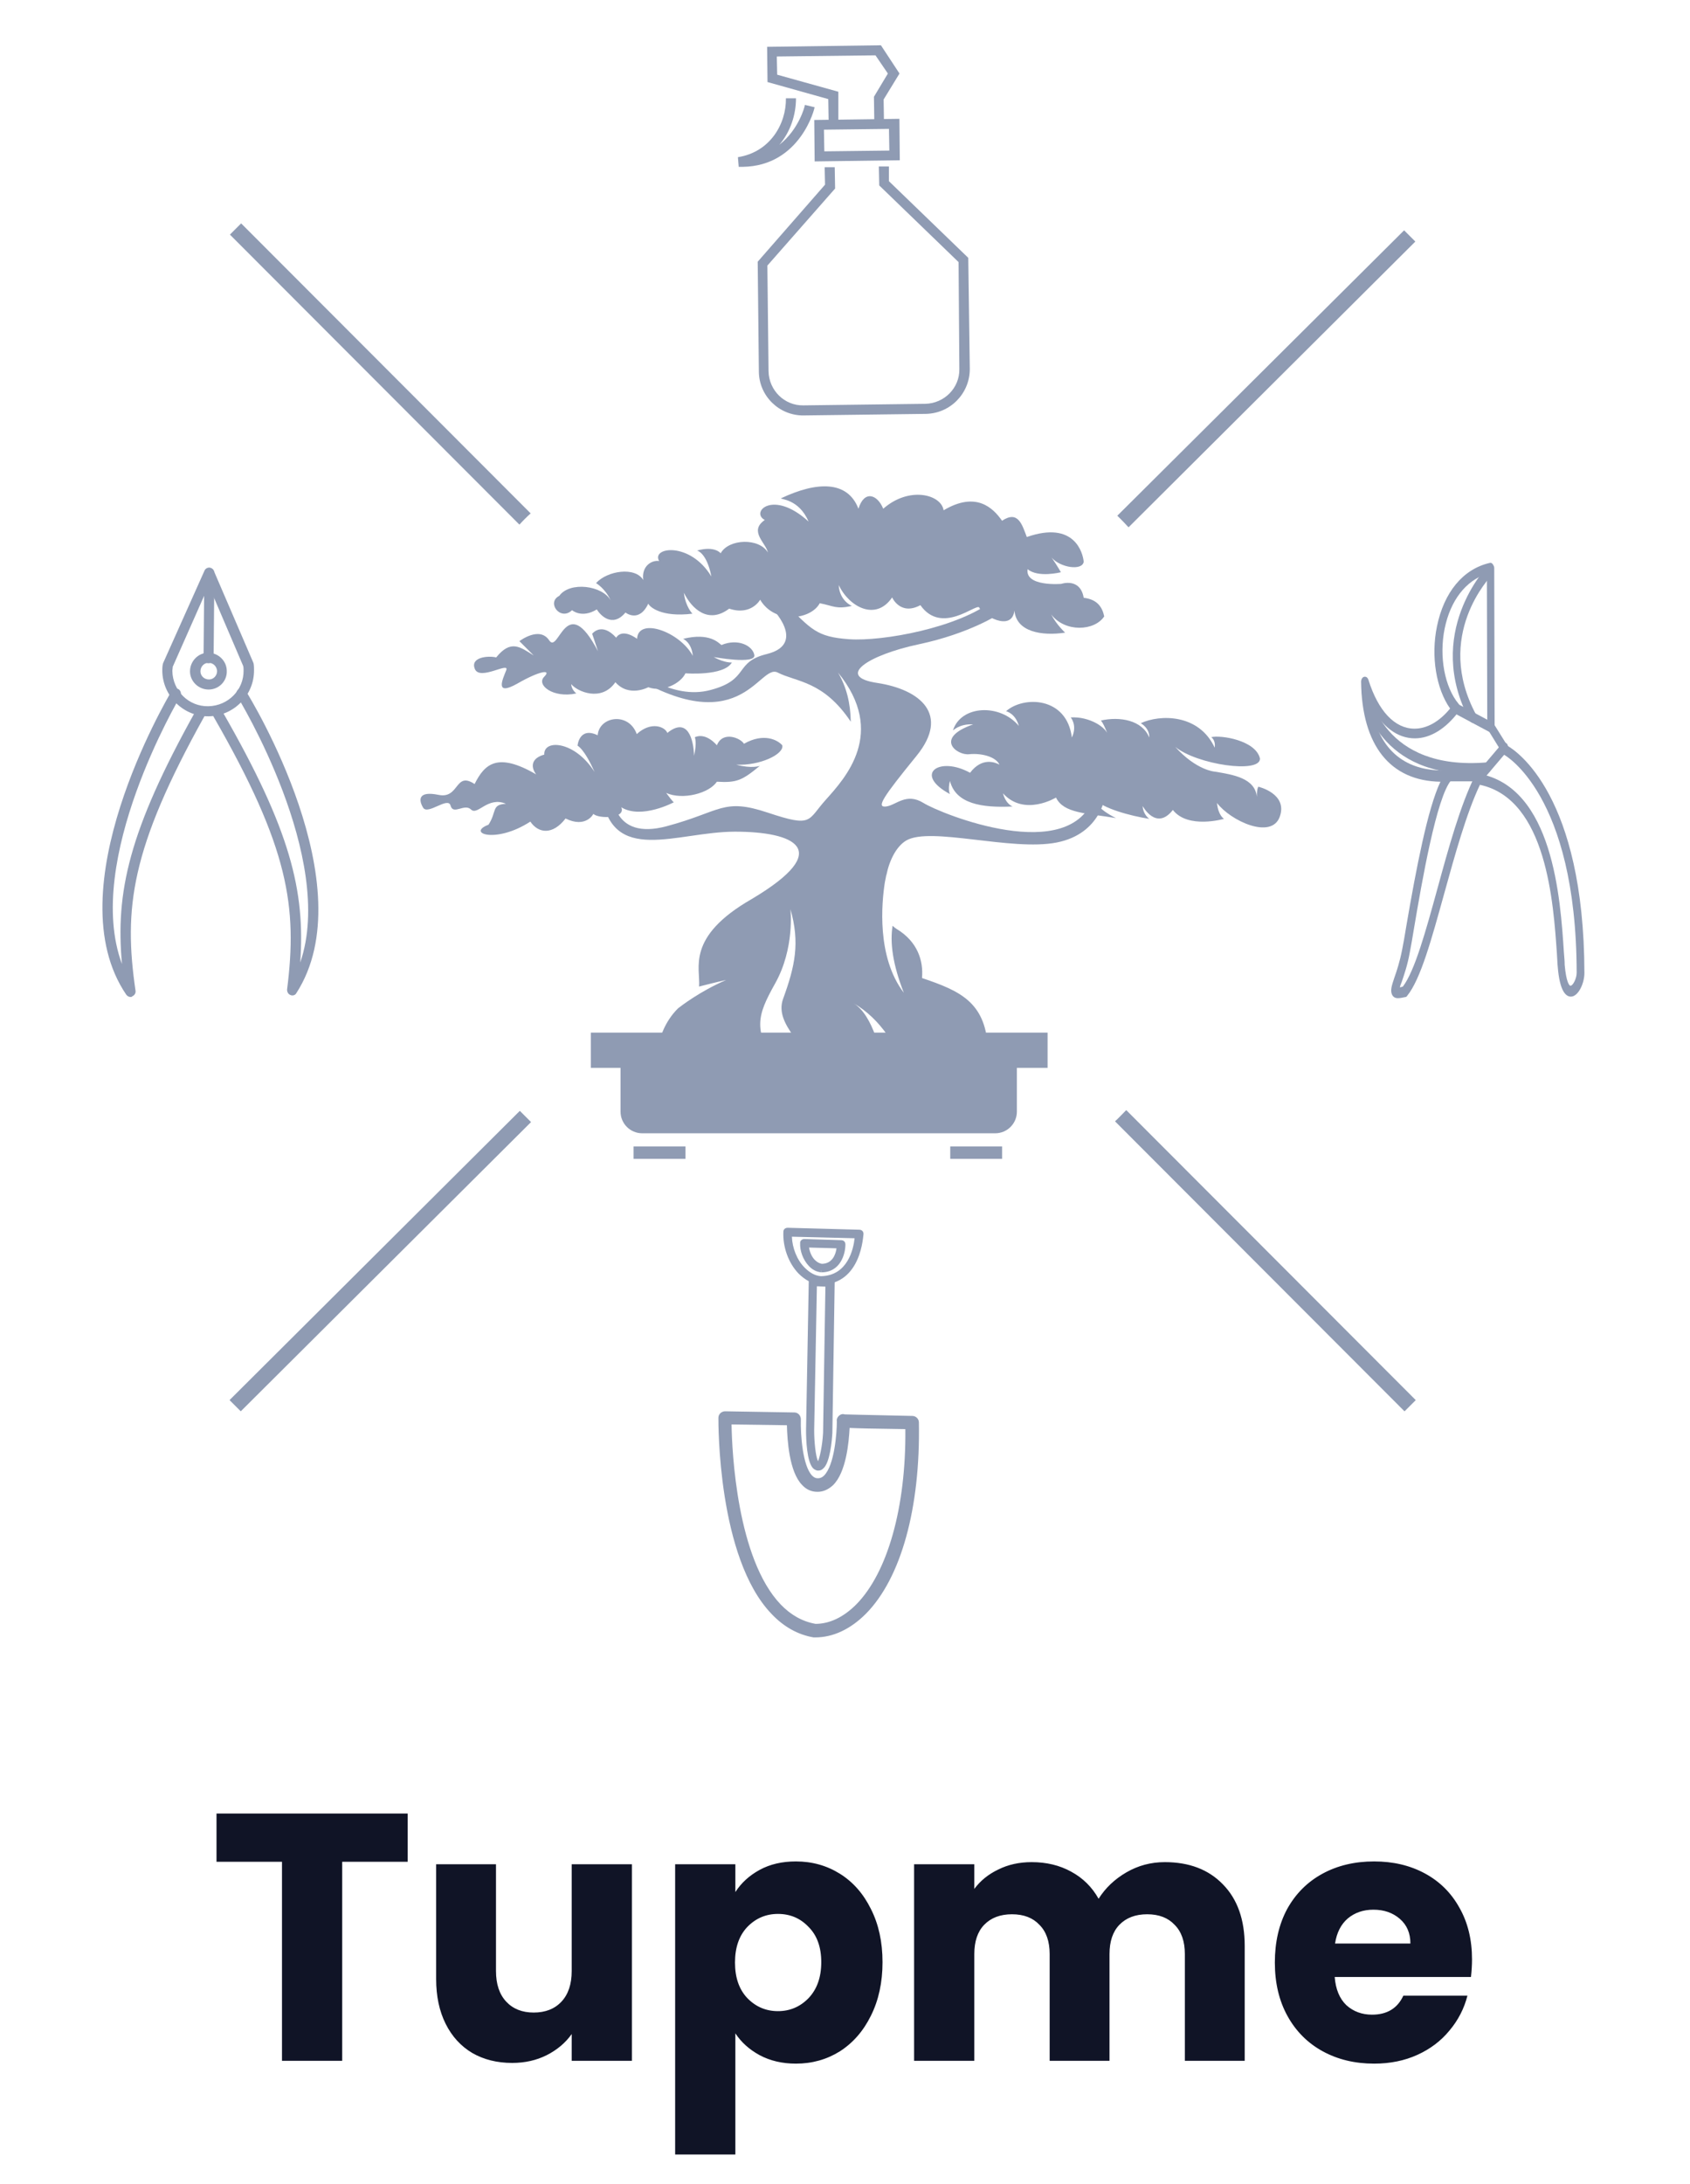 <svg width="192" height="248" viewBox="0 0 192 248" fill="none" xmlns="http://www.w3.org/2000/svg">
<path d="M100.432 14.066H99.332L99.288 10.988L100.871 8.35L99.464 6.284L88.252 6.415L88.296 8.482L95.243 10.416V13.89L94.144 13.934L94.1 11.252L87.196 9.317L87.152 5.316L100.08 5.14L102.191 8.35L100.388 11.296L100.432 14.066Z" fill="#8F9BB3"/>
<path d="M102.226 18.197L92.552 18.328L92.508 13.624L102.182 13.492L102.226 18.197ZM93.651 17.185L101.038 17.097L100.994 14.635L93.607 14.723L93.651 17.185Z" fill="#8F9BB3"/>
<path d="M105.166 46.995L91.315 47.171C88.544 47.215 86.214 44.973 86.214 42.159L86.082 29.717L93.733 20.968L93.689 18.989H94.832L94.876 21.407L87.181 30.156L87.313 42.159C87.357 44.313 89.116 46.072 91.271 46.028L105.122 45.852C107.276 45.808 109.035 44.05 108.991 41.895L108.903 29.761L99.889 21.055L99.845 18.901H100.988V20.572L110.003 29.277L110.178 41.895C110.178 44.665 107.98 46.951 105.166 46.995Z" fill="#8F9BB3"/>
<path d="M84.364 18.945C84.232 18.945 84.1 18.945 83.924 18.945L83.836 17.846C87.486 17.274 89.332 14.065 89.288 11.163H90.432C90.432 13.01 89.816 14.944 88.541 16.439C90.74 14.724 91.443 12.086 91.443 11.911L92.542 12.174C92.586 12.218 90.959 18.857 84.364 18.945Z" fill="#8F9BB3"/>
<path d="M14.826 113.205C14.65 113.205 14.474 113.117 14.342 112.942C6.208 100.983 18.959 79.395 19.487 78.472C19.663 78.208 20.015 78.121 20.278 78.252C20.542 78.428 20.63 78.78 20.498 79.044C20.366 79.264 9.461 97.685 13.859 109.468C13.111 101.335 14.606 94.388 22.213 80.758C22.389 80.495 22.741 80.363 23.005 80.539C23.268 80.671 23.4 81.066 23.224 81.33C14.826 96.41 14.034 103.137 15.398 112.502C15.442 112.766 15.266 113.029 15.046 113.117C14.958 113.205 14.914 113.205 14.826 113.205Z" fill="#8F9BB3"/>
<path d="M33.23 113.029C33.186 113.029 33.098 113.029 33.01 112.985C32.746 112.897 32.614 112.633 32.614 112.369C33.802 102.961 32.834 96.278 24.26 81.374C24.084 81.11 24.216 80.758 24.48 80.582C24.744 80.406 25.095 80.538 25.271 80.802C33.01 94.255 34.681 101.158 34.109 109.292C38.199 97.421 27.074 79.263 26.942 79.043C26.766 78.779 26.854 78.428 27.118 78.252C27.382 78.076 27.733 78.164 27.909 78.428C28.481 79.307 41.497 100.631 33.67 112.765C33.582 112.941 33.406 113.029 33.23 113.029Z" fill="#8F9BB3"/>
<path d="M23.714 81.335C20.856 81.379 18.482 79.048 18.438 76.191C18.438 75.971 18.438 75.751 18.482 75.487C18.482 75.443 18.525 75.355 18.525 75.311L23.23 64.803C23.318 64.584 23.538 64.452 23.758 64.452C23.978 64.452 24.198 64.584 24.286 64.803L28.771 75.223C28.771 75.267 28.815 75.311 28.815 75.355C28.859 75.619 28.859 75.839 28.859 76.059C28.903 78.916 26.572 81.291 23.714 81.335ZM19.625 75.707C19.625 75.883 19.581 76.015 19.581 76.191C19.625 78.433 21.428 80.235 23.67 80.192C25.913 80.147 27.715 78.345 27.672 76.103C27.672 75.971 27.672 75.795 27.628 75.619L23.714 66.474L19.625 75.707Z" fill="#8F9BB3"/>
<path d="M23.697 75.311C23.345 75.311 23.125 75.047 23.125 74.74L23.213 65.067C23.213 64.759 23.477 64.496 23.785 64.496C24.092 64.496 24.356 64.759 24.356 65.067L24.268 74.74C24.268 75.047 24.004 75.311 23.697 75.311Z" fill="#8F9BB3"/>
<path d="M23.697 78.295C22.553 78.295 21.586 77.371 21.586 76.228C21.586 75.085 22.509 74.118 23.653 74.118C24.796 74.118 25.763 75.041 25.763 76.184C25.807 77.328 24.884 78.295 23.697 78.295ZM23.697 75.261C23.169 75.261 22.773 75.701 22.773 76.228C22.773 76.756 23.213 77.152 23.741 77.152C24.268 77.152 24.664 76.712 24.664 76.184C24.62 75.657 24.224 75.261 23.697 75.261Z" fill="#8F9BB3"/>
<path d="M158.81 113.34C158.502 113.34 158.282 113.208 158.151 112.944C157.931 112.46 158.107 111.933 158.414 111.009C158.678 110.262 159.03 109.207 159.294 107.844C159.426 107.184 159.602 106.217 159.777 105.118C160.877 98.699 162.196 91.796 163.647 88.763C157.931 88.675 154.721 84.63 154.633 77.419C154.633 77.156 154.765 76.892 154.985 76.848C155.204 76.804 155.38 76.936 155.468 77.2C156.568 80.717 158.458 82.739 160.701 82.739C162.108 82.739 163.515 81.948 164.746 80.453C163.163 78.211 162.548 74.518 163.251 71.132C164.043 67.263 166.197 64.625 169.231 63.922C169.363 63.878 169.495 63.922 169.583 64.054C169.671 64.186 169.759 64.317 169.759 64.493L169.803 82.344L171.254 84.674C172.309 85.289 179.96 90.301 180.004 110.482C180.004 111.669 179.301 113.164 178.465 113.164C177.894 113.164 177.19 112.548 176.97 109.734C176.926 109.339 176.926 108.855 176.882 108.327C176.487 102.612 175.739 90.741 168.132 89.114C166.593 92.368 165.318 96.984 164.087 101.425C162.636 106.657 161.404 111.185 159.865 113.076C159.821 113.164 159.734 113.208 159.69 113.208C159.294 113.296 159.03 113.34 158.81 113.34ZM164.614 87.531C164.79 87.531 164.966 87.663 165.01 87.927C165.098 88.147 165.01 88.455 164.878 88.587C163.207 90.477 161.536 100.15 160.657 105.338C160.481 106.437 160.305 107.404 160.173 108.108C159.909 109.602 159.514 110.702 159.25 111.493C159.162 111.713 159.074 111.933 159.03 112.109C159.118 112.109 159.25 112.065 159.382 112.021C160.745 110.218 161.976 105.733 163.295 100.941C164.57 96.281 165.89 91.489 167.56 88.103C167.648 87.927 167.824 87.839 167.956 87.839C176.443 89.334 177.278 102.04 177.674 108.152C177.718 108.679 177.762 109.119 177.762 109.558C177.938 111.537 178.29 111.933 178.421 111.933C178.685 111.933 179.125 111.141 179.125 110.438C179.081 90.082 170.902 85.729 170.858 85.685C170.77 85.641 170.726 85.597 170.682 85.509L169.055 82.871C169.012 82.783 168.968 82.607 168.968 82.475L168.924 65.153C166.505 65.944 164.79 68.186 164.131 71.352C163.471 74.562 164.131 78.035 165.714 79.925C165.802 80.013 165.846 80.189 165.846 80.365C165.846 80.541 165.802 80.673 165.714 80.805C164.263 82.739 162.504 83.838 160.745 83.838C158.766 83.838 157.007 82.519 155.776 80.145C156.787 86.125 160.657 87.488 163.955 87.488C164.131 87.576 164.351 87.531 164.614 87.531Z" fill="#8F9BB3"/>
<path d="M167.9 89.029C167.768 89.029 167.636 88.941 167.592 88.809C167.417 88.545 167.461 88.193 167.636 87.973L170.626 84.456C170.802 84.236 171.066 84.28 171.242 84.5C171.374 84.764 171.374 85.116 171.198 85.335L168.252 88.809C168.076 88.985 167.988 89.029 167.9 89.029Z" fill="#8F9BB3"/>
<path d="M169.35 83.137C169.307 83.137 169.263 83.137 169.175 83.093L165.217 80.983C164.997 80.851 164.865 80.543 164.953 80.235C165.041 79.927 165.305 79.795 165.525 79.883L169.482 81.994C169.702 82.126 169.834 82.433 169.746 82.741C169.702 83.005 169.526 83.137 169.35 83.137Z" fill="#8F9BB3"/>
<path d="M168.138 88.719H164.576C164.357 88.719 164.137 88.455 164.137 88.147C164.137 87.839 164.313 87.576 164.576 87.576H168.138C168.358 87.576 168.578 87.839 168.578 88.147C168.578 88.455 168.402 88.719 168.138 88.719Z" fill="#8F9BB3"/>
<path d="M167.351 82.079C167.219 82.079 167.087 81.991 166.999 81.859C161.678 71.923 168.934 64.361 169.021 64.273C169.197 64.097 169.461 64.141 169.637 64.405C169.769 64.668 169.725 65.02 169.549 65.24C169.285 65.504 162.865 72.187 167.702 81.156C167.834 81.419 167.79 81.771 167.614 81.991C167.526 82.035 167.439 82.079 167.351 82.079Z" fill="#8F9BB3"/>
<path d="M167.155 87.84C156.163 87.884 154.755 79.003 154.711 78.607C154.667 78.299 154.799 77.992 155.063 77.904C155.283 77.86 155.503 78.035 155.547 78.387C155.591 78.783 157.042 87.576 168.958 86.565C169.178 86.521 169.398 86.785 169.398 87.136C169.398 87.444 169.222 87.752 169.002 87.752C168.343 87.84 167.727 87.84 167.155 87.84Z" fill="#8F9BB3"/>
<path d="M124.316 90.389C121.677 98.391 106.903 92.411 104.924 91.18C102.945 89.949 101.802 91.444 100.659 91.576C99.516 91.708 100.307 90.521 104.133 85.816C107.958 81.112 104.528 78.298 99.692 77.551C94.855 76.847 98.592 74.385 104.397 73.154C110.201 71.923 113.499 69.725 113.499 69.725C113.499 69.725 113.279 69.021 112.927 68.098C108.926 71.308 100.219 72.846 96.482 72.583C92.7 72.319 92.172 71.439 89.094 68.406C86.06 65.416 87.204 64.141 87.204 64.141L86.28 63.482C86.28 63.482 86.28 63.482 85.445 62.602C85.445 62.602 85.005 66.603 86.984 68.362C88.963 70.121 90.985 73.286 87.16 74.253C83.334 75.177 85.225 77.155 80.74 78.342C76.255 79.573 71.99 75.836 71.99 75.836C71.99 75.836 71.99 75.836 70.494 75.88C84.082 84.805 86.192 75.264 88.347 76.364C90.501 77.463 93.536 77.287 96.657 81.947C96.614 79.793 96.174 78.034 95.207 76.364C100.791 83.222 95.998 88.366 93.843 90.784C91.689 93.159 92.392 93.994 87.248 92.279C82.103 90.565 81.971 92.147 75.727 93.818C69.483 95.489 69.615 90.125 69.615 90.125C69.615 90.125 69.879 89.861 68.34 90.125C69.439 98.347 76.87 94.434 83.51 94.434C90.15 94.434 94.943 96.412 85.401 102.084C77.882 106.392 79.597 109.954 79.421 112.02C80.3 111.8 81.311 111.536 82.499 111.273C79.465 112.592 77.398 114.218 77.046 114.482C75.463 116.021 74.98 117.999 74.98 117.999L88.259 121.209C85.577 116.9 85.972 115.405 88.039 111.712C90.326 107.667 89.798 103.227 89.798 103.227C90.897 107.052 90.326 109.69 88.963 113.427C87.907 116.373 91.865 118.923 93.008 122C94.899 122.132 97.625 122.22 100.527 122.088C100.175 119.714 99.208 115.273 96.965 113.911C100.043 115.669 102.11 119.055 102.902 121.912C106.639 121.561 110.289 120.681 112.223 118.791C111.872 113.779 109.058 112.504 104.748 111.053C104.924 109.118 104.265 106.92 101.846 105.469C101.714 105.381 101.538 105.249 101.406 105.117C101.099 107.008 101.406 109.47 102.682 112.723C99.56 108.635 100.175 102.435 100.527 100.193C100.571 99.973 100.615 99.754 100.659 99.534C100.659 99.446 100.703 99.358 100.703 99.358C101.055 97.643 101.846 96.104 102.945 95.445C105.672 93.818 114.906 96.676 120.05 95.665C125.195 94.653 125.591 90.169 125.591 90.169C125.591 90.169 125.591 90.345 124.316 90.389Z" fill="#8F9BB3"/>
<path d="M67.417 92.411C67.417 92.411 66.582 94.082 64.251 92.939C62.8 94.829 61.173 94.653 60.25 93.29C56.337 95.84 52.951 94.609 55.501 93.642C56.468 92.147 55.809 91.356 57.48 91.268C55.413 90.389 54.27 92.631 53.522 91.927C52.775 91.18 51.5 92.587 51.192 91.488C50.928 90.389 48.597 92.587 48.07 91.708C47.542 90.828 47.498 89.773 49.829 90.257C52.203 90.74 51.675 87.531 53.918 89.026C55.061 86.739 56.512 85.376 60.91 87.927C60.25 87.047 60.382 86.08 61.833 85.684C61.745 83.882 65.351 84.145 67.549 87.663C66.362 84.981 65.615 84.673 65.615 84.673C65.615 84.673 65.79 82.475 67.901 83.486C68.077 81.332 71.419 80.804 72.342 83.354C73.969 81.859 75.552 82.519 75.816 83.222C78.146 81.332 78.806 84.014 78.85 85.816C79.202 84.277 78.938 83.706 78.938 83.706C80.257 83.134 81.444 84.629 81.444 84.629C82.104 82.958 84.127 83.794 84.522 84.453C86.765 83.178 88.348 84.014 88.876 84.629C89.095 85.64 86.325 86.959 83.643 86.827C85.446 87.311 86.325 86.959 86.325 86.959C84.302 88.63 83.687 88.894 81.444 88.762C80.565 90.081 77.575 90.872 75.684 90.037C76.563 91.224 76.563 91.092 76.563 91.092C76.563 91.092 72.87 93.07 70.583 91.664C71.155 92.983 67.945 92.983 67.417 92.411Z" fill="#8F9BB3"/>
<path d="M73.651 78.034C73.651 78.034 71.453 79.221 69.914 77.463C68.331 79.749 65.561 78.518 64.901 77.682C64.901 78.298 65.473 78.737 65.473 78.737C62.834 79.309 60.9 77.77 61.823 76.847C62.703 75.968 61.34 76.144 58.745 77.638C56.151 79.089 57.118 77.111 57.514 76.1C57.91 75.088 54.524 77.331 53.952 75.968C53.381 74.605 55.491 74.429 56.371 74.649C58.042 72.582 59.097 73.462 60.636 74.429C59.009 72.802 59.009 72.802 59.009 72.802C59.009 72.802 61.295 71.043 62.395 72.714C63.494 74.341 64.286 66.955 67.935 73.945C67.583 72.846 67.276 71.967 67.276 71.967C67.276 71.967 68.331 70.56 70.002 72.406C70.749 71.263 72.376 72.538 72.376 72.538C72.508 70.032 77.257 71.747 78.708 74.473C78.576 72.934 77.609 72.538 77.609 72.538C80.643 71.791 81.654 73.022 81.962 73.242C83.853 72.45 85.524 73.33 85.7 74.385C85.876 75.484 81.083 74.605 81.083 74.605C82.358 75.308 83.149 75.22 83.149 75.22C82.226 76.803 77.873 76.451 77.873 76.451C77.345 77.594 75.322 78.65 73.651 78.034Z" fill="#8F9BB3"/>
<path d="M86.36 68.099C86.36 68.099 85.348 69.946 82.842 69.11C80.467 70.913 78.577 69.11 77.697 67.308C77.873 68.891 78.665 69.682 78.665 69.682C75.103 70.122 73.784 68.891 73.652 68.539C72.597 70.781 71.058 69.55 71.058 69.55C69.518 71.397 68.111 69.726 67.804 69.198C66.089 70.254 64.989 69.286 64.989 69.286C63.67 70.561 62.043 68.407 63.538 67.659C64.726 65.989 68.463 66.472 69.386 68.187C68.771 66.824 67.716 66.209 67.716 66.209C68.991 64.802 72.157 64.318 73.08 65.857C72.86 64.274 74.047 63.571 74.883 63.703C73.96 62.12 78.401 61.46 80.819 65.461C80.291 62.735 79.192 62.516 79.192 62.516C81.215 61.944 81.874 62.823 81.874 62.823C82.798 61.153 86.272 61.065 87.239 62.735C87.019 61.636 85.04 60.317 86.887 59.042C85.216 58.163 87.811 55.525 91.856 59.218C90.757 56.624 88.602 56.712 88.734 56.58C92.823 54.646 96.297 54.558 97.528 57.767C98.188 55.613 99.683 56.141 100.343 57.767C103.289 55.173 106.938 56.141 107.202 57.943C110.896 55.745 112.83 57.679 113.842 59.13C115.689 57.899 116.128 59.614 116.656 60.977C122.065 59.086 123.032 62.779 123.12 63.791C122.944 64.846 120.438 64.45 119.47 63.307C120.174 64.318 120.525 64.978 120.525 64.978C120.525 64.978 117.931 65.637 116.744 64.626C116.436 66.648 120.569 66.297 120.569 66.297C120.569 66.297 122.724 65.549 123.12 67.879C124.659 68.055 125.23 68.935 125.45 69.99C124.351 71.66 121.009 71.836 119.426 69.77C120.042 70.957 121.009 71.836 121.009 71.836C118.327 72.232 115.469 71.748 115.249 69.33C114.941 71.836 111.555 69.814 111.247 68.978C110.896 68.495 106.982 72.144 104.564 68.715C102.277 69.946 101.354 67.835 101.354 67.835C99.507 70.561 96.473 68.935 95.286 66.428C95.374 68.231 96.781 68.803 96.781 68.803C94.978 69.198 94.714 68.803 93.131 68.495C92.12 70.385 88.031 70.913 86.36 68.099Z" fill="#8F9BB3"/>
<path d="M119.97 90.562C119.97 90.562 116.364 92.76 113.946 90.078C114.297 91.353 115.045 91.573 115.045 91.573C111.527 91.749 108.581 91.265 107.922 88.671C107.658 89.727 107.922 90.166 107.922 90.166C103.7 87.88 106.734 85.814 110.208 87.748C111.571 85.945 113.066 86.561 113.55 86.825C113.11 85.901 111.483 85.506 110.12 85.638C108.757 85.814 106.031 83.835 110.56 82.252C108.933 82.164 108.273 83 108.273 82.912C109.197 80.054 113.638 79.878 115.749 82.428C115.353 80.977 114.297 80.757 114.297 80.757C116.276 78.999 121.201 79.087 121.773 83.747C122.432 82.34 121.641 81.461 121.641 81.461C123.751 81.329 125.774 82.604 125.906 83.571C125.422 82.164 125.071 81.813 125.071 81.813C127.225 81.329 129.775 81.769 130.567 83.747C130.611 82.648 129.6 82.12 129.6 82.12C131.754 81.109 136.195 81.021 137.998 84.89C138.13 84.011 137.602 83.703 137.602 83.703C138.702 83.439 142.659 84.055 143.143 86.121C143.231 87.88 135.975 86.825 133.513 84.802C135.931 87.484 137.998 87.616 137.998 87.616C140.153 87.968 142.571 88.364 142.791 90.474C142.791 89.463 142.967 89.331 142.967 89.331C142.967 89.331 146.353 90.122 145.385 92.76C144.418 95.354 139.801 93.2 138.262 91.177C138.394 92.584 139.053 92.98 139.053 92.98C139.053 92.98 134.964 94.167 133.249 91.969C131.358 94.387 129.819 91.529 129.819 91.529C129.863 92.496 130.567 92.98 130.567 92.98C128.368 92.628 125.29 91.793 124.367 90.738C124.587 91.881 126.785 92.892 126.785 92.892C123.4 92.32 120.849 92.365 119.97 90.562Z" fill="#8F9BB3"/>
<path d="M70.5 120.724V126.219C70.5 127.582 71.599 128.682 72.962 128.682H113.065C114.428 128.682 115.527 127.582 115.527 126.219V120.724H70.5Z" fill="#8F9BB3"/>
<path d="M119.015 117.251H67.129V121.252H119.015V117.251Z" fill="#8F9BB3"/>
<path d="M77.873 130.179H71.981V131.586H77.873V130.179Z" fill="#8F9BB3"/>
<path d="M113.849 130.179H107.957V131.586H113.849V130.179Z" fill="#8F9BB3"/>
<path d="M160.842 158.979L127.951 126.049C127.511 126.488 127.115 126.928 126.676 127.324L159.567 160.254L160.842 158.979Z" fill="#8F9BB3"/>
<path d="M60.287 58.295L27.396 25.365L26.121 26.64L59.012 59.57C59.408 59.13 59.847 58.691 60.287 58.295Z" fill="#8F9BB3"/>
<path d="M128.213 59.875L160.796 27.428L159.52 26.153L126.938 58.556C127.377 58.995 127.817 59.435 128.213 59.875Z" fill="#8F9BB3"/>
<path d="M59.057 126.134L26.078 158.977L27.353 160.252L60.332 127.409C59.936 127.013 59.496 126.574 59.057 126.134Z" fill="#8F9BB3"/>
<path d="M94.5 145.391C94.544 145.435 94.588 145.523 94.588 145.611L94.324 162.758C94.28 163.329 94.06 166.099 93.356 166.671C93.18 166.802 93.005 166.802 92.873 166.802C92.741 166.802 92.609 166.715 92.521 166.583C91.817 165.835 91.773 162.977 91.773 162.406L92.081 145.523C92.081 145.435 92.125 145.391 92.169 145.303C92.213 145.259 92.301 145.215 92.389 145.215L94.324 145.259C94.368 145.303 94.456 145.347 94.5 145.391ZM92.917 166.187C93.269 166.099 93.62 164.428 93.752 162.714L94.016 145.875L92.653 145.831L92.345 162.406C92.301 163.637 92.477 165.747 92.917 166.187Z" fill="#8F9BB3"/>
<path d="M92.981 166.978C92.937 166.978 92.893 166.978 92.849 166.978C92.674 166.934 92.498 166.846 92.366 166.714C91.662 165.967 91.574 163.461 91.574 162.405L91.882 145.522C91.882 145.391 91.926 145.259 92.014 145.171C92.102 145.083 92.234 145.039 92.366 145.039L94.344 145.083C94.476 145.083 94.608 145.127 94.696 145.215C94.784 145.303 94.828 145.435 94.828 145.566L94.564 162.713C94.52 163.505 94.3 166.142 93.509 166.758C93.333 166.934 93.157 166.978 92.981 166.978ZM92.366 145.435C92.322 145.435 92.322 145.435 92.278 145.478C92.278 145.478 92.234 145.522 92.234 145.566L91.926 162.449C91.926 163.988 92.146 165.967 92.629 166.494C92.718 166.582 92.805 166.626 92.893 166.626C92.981 166.626 93.113 166.626 93.201 166.538C93.685 166.142 93.993 164.34 94.125 162.757L94.388 145.61C94.388 145.566 94.388 145.566 94.344 145.522C94.344 145.522 94.3 145.478 94.257 145.478L92.366 145.435ZM92.981 166.406H92.937C92.893 166.406 92.849 166.362 92.805 166.318C92.19 165.659 92.146 162.449 92.146 162.405L92.454 145.654L94.213 145.698L93.949 162.713C93.905 163.592 93.597 166.186 93.069 166.406H92.981ZM92.805 146.05L92.498 162.405C92.498 163.768 92.674 165.395 92.937 165.923C93.113 165.527 93.421 164.252 93.509 162.713L93.773 146.094L92.805 146.05Z" fill="#8F9BB3"/>
<path d="M97.794 139.937C97.838 139.981 97.882 140.069 97.882 140.157C97.882 140.201 97.75 145.653 93.221 145.697C93.221 145.697 93.221 145.697 93.177 145.697C92.342 145.609 91.506 145.213 90.847 144.465C89.747 143.322 89.088 141.52 89.176 139.893C89.176 139.717 89.308 139.629 89.484 139.629L97.574 139.849C97.662 139.849 97.75 139.893 97.794 139.937ZM93.221 145.125C96.651 145.081 97.179 141.476 97.267 140.421L89.747 140.201C89.747 141.608 90.319 143.103 91.243 144.07C91.858 144.685 92.562 145.037 93.221 145.125Z" fill="#8F9BB3"/>
<path d="M93.221 145.874H93.177C92.298 145.787 91.462 145.347 90.715 144.599C89.572 143.412 88.912 141.566 89 139.851C89 139.587 89.22 139.411 89.484 139.411L97.618 139.631C97.75 139.631 97.882 139.675 97.97 139.763C98.058 139.851 98.102 139.983 98.102 140.115C98.058 140.203 97.926 145.831 93.221 145.874ZM89.484 139.807C89.44 139.807 89.396 139.851 89.396 139.895C89.308 141.478 89.923 143.237 91.023 144.336C91.682 145.039 92.43 145.435 93.265 145.479C97.618 145.435 97.75 140.159 97.75 140.115C97.75 140.071 97.75 140.071 97.706 140.027C97.706 140.027 97.662 139.983 97.618 139.983L89.484 139.807ZM93.221 145.303C92.474 145.215 91.726 144.863 91.111 144.204C90.143 143.193 89.528 141.654 89.528 140.203V140.027L97.442 140.247V140.467C97.399 141.566 96.827 145.259 93.221 145.303ZM89.967 140.423C90.011 141.698 90.539 143.061 91.418 143.94C91.99 144.512 92.606 144.863 93.265 144.907C96.299 144.863 96.959 141.83 97.091 140.599L89.967 140.423Z" fill="#8F9BB3"/>
<path d="M95.793 141.082C95.837 141.126 95.88 141.213 95.88 141.301C95.88 142.313 95.309 144.291 93.33 144.291C93.33 144.291 93.33 144.291 93.286 144.291C92.802 144.247 92.363 144.027 91.967 143.632C91.351 143.016 91 142.049 91.088 141.169C91.088 140.994 91.219 140.906 91.395 140.906L95.573 141.038C95.705 140.994 95.749 141.038 95.793 141.082ZM93.374 143.72C94.869 143.676 95.221 142.225 95.309 141.565L91.747 141.477C91.791 142.137 92.055 142.796 92.495 143.236C92.715 143.5 93.022 143.676 93.374 143.72Z" fill="#8F9BB3"/>
<path d="M93.32 144.469V144.293V144.117C95.167 144.117 95.651 142.271 95.651 141.304C95.651 141.26 95.651 141.26 95.607 141.216C95.607 141.216 95.563 141.172 95.519 141.172L91.341 141.04C91.297 141.04 91.254 141.084 91.254 141.128C91.21 141.963 91.517 142.886 92.089 143.458C92.441 143.81 92.837 144.029 93.276 144.073V144.249L93.32 144.469C92.749 144.425 92.265 144.161 91.869 143.722C91.254 143.062 90.858 142.051 90.902 141.128C90.902 140.864 91.122 140.688 91.385 140.688L95.563 140.82C95.695 140.82 95.827 140.864 95.915 140.952C96.002 141.04 96.046 141.172 96.046 141.304C96.046 142.403 95.475 144.469 93.32 144.469ZM93.364 143.898C92.968 143.854 92.617 143.678 92.309 143.326C91.869 142.842 91.561 142.139 91.517 141.435V141.216L95.519 141.347L95.475 141.567C95.387 142.271 95.035 143.898 93.364 143.898ZM91.913 141.655C92.001 142.183 92.221 142.71 92.573 143.062C92.837 143.326 93.1 143.458 93.364 143.502C94.551 143.502 94.947 142.447 95.035 141.743L91.913 141.655Z" fill="#8F9BB3"/>
<path d="M103.965 161.214C104.053 161.301 104.097 161.433 104.097 161.565C104.273 171.238 102.118 179.064 98.161 183.109C96.49 184.823 94.555 185.703 92.576 185.703C92.532 185.703 92.532 185.703 92.488 185.703C90.73 185.395 89.191 184.516 87.827 183.109C81.759 176.778 81.847 161.697 81.891 161.038C81.891 160.906 81.935 160.774 82.023 160.686C82.111 160.598 82.243 160.554 82.375 160.554L90.202 160.686C90.334 160.686 90.466 160.73 90.554 160.818C90.642 160.906 90.686 161.038 90.686 161.17C90.642 162.577 90.817 166.489 92.049 167.808C92.312 168.072 92.576 168.204 92.884 168.204C93.192 168.204 93.5 168.072 93.764 167.808C94.995 166.577 95.303 162.884 95.303 161.477C95.303 161.345 95.347 161.17 95.434 161.038C95.566 160.906 95.742 160.862 95.874 160.906C96.094 160.906 97.281 160.95 103.613 161.082C103.745 161.038 103.877 161.126 103.965 161.214ZM92.62 184.647C94.335 184.647 96.006 183.856 97.457 182.361C101.107 178.668 103.217 171.062 103.13 162.005C98.996 161.917 97.149 161.917 96.27 161.873C96.226 163.236 95.962 166.973 94.467 168.468C94.027 168.908 93.456 169.171 92.884 169.127C92.312 169.127 91.785 168.864 91.345 168.424C89.85 166.885 89.718 162.972 89.718 161.609L82.859 161.477C82.903 164.159 83.342 176.953 88.531 182.361C89.718 183.592 91.081 184.384 92.62 184.647Z" fill="#8F9BB3"/>
<path d="M92.61 185.924H92.566C92.522 185.924 92.478 185.924 92.434 185.924C90.631 185.617 89.004 184.693 87.641 183.242C81.529 176.867 81.617 161.611 81.617 160.996C81.617 160.776 81.705 160.6 81.837 160.468C81.969 160.336 82.189 160.248 82.365 160.248L90.236 160.38C90.456 160.38 90.631 160.468 90.763 160.6C90.895 160.732 90.983 160.952 90.983 161.127C90.939 163.018 91.203 166.447 92.258 167.547C92.478 167.766 92.654 167.854 92.918 167.854C93.182 167.854 93.402 167.766 93.621 167.547C94.809 166.359 95.073 162.71 95.073 161.391C95.029 161.171 95.117 160.952 95.292 160.776C95.468 160.6 95.732 160.512 95.952 160.6C96.128 160.6 97.315 160.644 103.647 160.776C103.867 160.776 104.043 160.864 104.175 160.996C104.307 161.127 104.395 161.303 104.395 161.523C104.57 171.24 102.372 179.197 98.37 183.242C96.612 185.001 94.633 185.924 92.61 185.924ZM82.321 160.776C82.277 160.776 82.189 160.776 82.145 160.82C82.101 160.864 82.057 160.908 82.057 160.996C82.057 161.611 81.969 176.647 87.949 182.891C89.268 184.254 90.763 185.089 92.478 185.397L92.522 185.66L92.566 185.397C94.457 185.397 96.304 184.517 97.931 182.891C101.844 178.934 103.999 171.152 103.823 161.567C103.823 161.479 103.779 161.435 103.779 161.391C103.735 161.347 103.691 161.303 103.603 161.303C97.271 161.215 96.084 161.171 95.864 161.127L95.776 160.864V161.127C95.732 161.127 95.644 161.171 95.6 161.171C95.556 161.215 95.512 161.303 95.556 161.391C95.556 163.15 95.204 166.711 93.929 167.942C93.621 168.25 93.27 168.426 92.874 168.426C92.478 168.426 92.126 168.25 91.819 167.942C90.236 166.315 90.412 161.171 90.412 161.127C90.412 161.084 90.412 160.996 90.368 160.952C90.324 160.908 90.28 160.864 90.192 160.864L82.321 160.776ZM92.61 184.913C90.983 184.605 89.576 183.814 88.345 182.539C83.068 177.043 82.629 164.029 82.585 161.479V161.215L89.972 161.347V161.611C89.972 162.798 90.104 166.755 91.555 168.25C91.951 168.646 92.39 168.865 92.918 168.865C93.446 168.865 93.929 168.646 94.325 168.25C95.776 166.799 96.04 162.974 96.04 161.831V161.567H96.304C97.139 161.611 98.898 161.655 102.68 161.699H103.383V161.963C103.471 171.064 101.317 178.758 97.623 182.495C96.084 184.122 94.369 184.913 92.61 184.913ZM83.112 161.743C83.156 164.821 83.728 176.999 88.697 182.187C89.84 183.374 91.159 184.122 92.654 184.385C94.237 184.385 95.82 183.638 97.271 182.187C100.833 178.582 102.943 171.152 102.856 162.271H102.636C99.206 162.227 97.447 162.183 96.524 162.139C96.436 163.809 96.128 167.195 94.633 168.646C94.105 169.129 93.534 169.393 92.874 169.393C92.17 169.393 91.599 169.129 91.115 168.602C89.664 167.107 89.444 163.546 89.4 161.831L83.112 161.743Z" fill="#8F9BB3"/>
<path d="M46.317 205.92V211.4H38.877V234H32.037V211.4H24.597V205.92H46.317ZM71.79 211.68V234H64.95V230.96C64.256 231.947 63.309 232.747 62.109 233.36C60.936 233.947 59.63 234.24 58.19 234.24C56.483 234.24 54.976 233.867 53.669 233.12C52.363 232.347 51.349 231.24 50.63 229.8C49.91 228.36 49.55 226.667 49.55 224.72V211.68H56.349V223.8C56.349 225.293 56.736 226.453 57.51 227.28C58.283 228.107 59.323 228.52 60.63 228.52C61.963 228.52 63.016 228.107 63.789 227.28C64.563 226.453 64.95 225.293 64.95 223.8V211.68H71.79ZM83.543 214.84C84.209 213.8 85.129 212.96 86.303 212.32C87.476 211.68 88.849 211.36 90.423 211.36C92.263 211.36 93.929 211.827 95.423 212.76C96.916 213.693 98.089 215.027 98.943 216.76C99.823 218.493 100.263 220.507 100.263 222.8C100.263 225.093 99.823 227.12 98.943 228.88C98.089 230.613 96.916 231.96 95.423 232.92C93.929 233.853 92.263 234.32 90.423 234.32C88.876 234.32 87.503 234 86.303 233.36C85.129 232.72 84.209 231.893 83.543 230.88V244.64H76.703V211.68H83.543V214.84ZM93.303 222.8C93.303 221.093 92.823 219.76 91.863 218.8C90.929 217.813 89.769 217.32 88.383 217.32C87.023 217.32 85.863 217.813 84.903 218.8C83.969 219.787 83.503 221.133 83.503 222.84C83.503 224.547 83.969 225.893 84.903 226.88C85.863 227.867 87.023 228.36 88.383 228.36C89.743 228.36 90.903 227.867 91.863 226.88C92.823 225.867 93.303 224.507 93.303 222.8ZM132.331 211.44C135.104 211.44 137.304 212.28 138.931 213.96C140.584 215.64 141.411 217.973 141.411 220.96V234H134.611V221.88C134.611 220.44 134.224 219.333 133.451 218.56C132.704 217.76 131.664 217.36 130.331 217.36C128.998 217.36 127.944 217.76 127.171 218.56C126.424 219.333 126.051 220.44 126.051 221.88V234H119.251V221.88C119.251 220.44 118.864 219.333 118.091 218.56C117.344 217.76 116.304 217.36 114.971 217.36C113.638 217.36 112.584 217.76 111.811 218.56C111.064 219.333 110.691 220.44 110.691 221.88V234H103.851V211.68H110.691V214.48C111.384 213.547 112.291 212.813 113.411 212.28C114.531 211.72 115.798 211.44 117.211 211.44C118.891 211.44 120.384 211.8 121.691 212.52C123.024 213.24 124.064 214.267 124.811 215.6C125.584 214.373 126.638 213.373 127.971 212.6C129.304 211.827 130.758 211.44 132.331 211.44ZM167.235 222.48C167.235 223.12 167.195 223.787 167.115 224.48H151.635C151.742 225.867 152.182 226.933 152.955 227.68C153.755 228.4 154.728 228.76 155.875 228.76C157.582 228.76 158.768 228.04 159.435 226.6H166.715C166.342 228.067 165.662 229.387 164.675 230.56C163.715 231.733 162.502 232.653 161.035 233.32C159.568 233.987 157.928 234.32 156.115 234.32C153.928 234.32 151.982 233.853 150.275 232.92C148.568 231.987 147.235 230.653 146.275 228.92C145.315 227.187 144.835 225.16 144.835 222.84C144.835 220.52 145.302 218.493 146.235 216.76C147.195 215.027 148.528 213.693 150.235 212.76C151.942 211.827 153.902 211.36 156.115 211.36C158.275 211.36 160.195 211.813 161.875 212.72C163.555 213.627 164.862 214.92 165.795 216.6C166.755 218.28 167.235 220.24 167.235 222.48ZM160.235 220.68C160.235 219.507 159.835 218.573 159.035 217.88C158.235 217.187 157.235 216.84 156.035 216.84C154.888 216.84 153.915 217.173 153.115 217.84C152.342 218.507 151.862 219.453 151.675 220.68H160.235Z" fill="#101426"/>
</svg>
